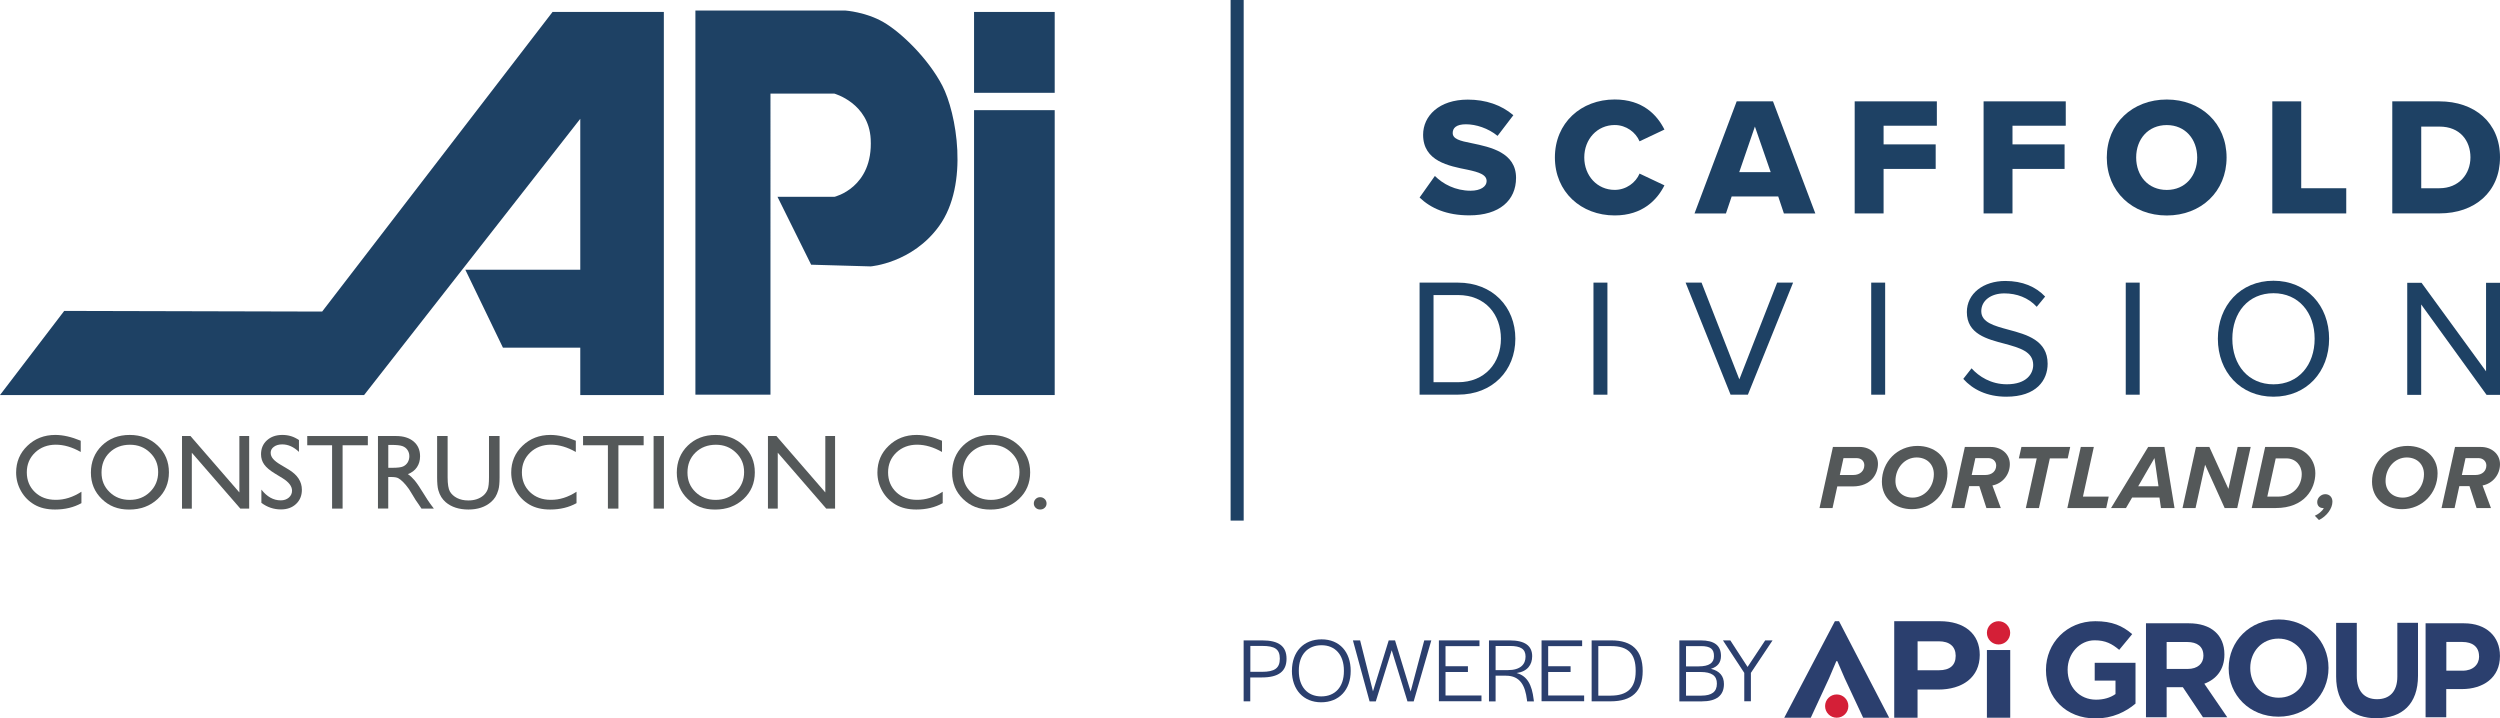 <svg preserveAspectRatio='xMinYMin' xmlns="http://www.w3.org/2000/svg" version="1.1" viewBox="0 0 573.48 164.81">
  <defs>
    <style>
      .st0 {
        fill: #d41f37;
      }

      .st1 {
        fill: #2b3f6e;
      }

      .st2 {
        fill: #1e4164;
      }

      .st3 {
        fill: #545859;
      }
    </style>
  </defs>
  <rect class="st2" x="223.44" y="2.74" width="18.5" height="18.55"/>
  <rect class="st2" x="223.44" y="25.27" width="18.5" height="65.35"/>
  <path class="st2" d="M159.52,90.54h17.22V21.47h14.64s7.91,2.17,8.35,10.43c.59,11.19-8.32,13.25-8.32,13.25h-13.06l7.72,15.57,13.66.39s9.54-.74,15.69-9.25c6.95-9.62,3.95-26.03.74-32.21-3.27-6.28-9.49-12.26-13.52-14.58-4.02-2.32-8.69-2.65-8.69-2.65h-34.43v88.12h0Z"/>
  <polygon class="st2" points="126.75 2.74 152.28 2.74 152.28 90.62 133.11 90.62 133.11 79.75 115.37 79.75 106.74 61.87 133.11 61.87 133.11 27.25 83.52 90.62 0 90.62 14.73 71.32 73.9 71.47 126.75 2.74"/>
  <rect class="st2" x="282.29" width="3" height="119.42"/>
  <g>
    <path class="st3" d="M18.68,112.8v2.62c-1.75.97-3.77,1.46-6.05,1.46-1.86,0-3.44-.37-4.73-1.12-1.29-.75-2.32-1.78-3.07-3.1s-1.13-2.74-1.13-4.27c0-2.43.86-4.48,2.59-6.13,1.73-1.66,3.86-2.49,6.4-2.49,1.75,0,3.69.44,5.83,1.33v2.58c-1.95-1.11-3.86-1.67-5.72-1.67s-3.5.6-4.76,1.81-1.89,2.72-1.89,4.54.62,3.34,1.86,4.53c1.24,1.19,2.83,1.77,4.76,1.77,2.01.02,3.98-.61,5.91-1.86Z"/>
    <path class="st3" d="M29.75,99.77c2.57,0,4.71.82,6.43,2.45,1.71,1.63,2.57,3.68,2.57,6.14s-.86,4.5-2.59,6.11-3.9,2.42-6.53,2.42-4.6-.81-6.27-2.42-2.51-3.63-2.51-6.06.84-4.55,2.52-6.19c1.67-1.63,3.8-2.45,6.38-2.45ZM29.83,102.02c-1.91,0-3.47.6-4.7,1.79-1.23,1.2-1.84,2.72-1.84,4.58s.62,3.3,1.85,4.49c1.23,1.2,2.77,1.79,4.62,1.79s3.41-.61,4.65-1.83,1.87-2.74,1.87-4.55-.62-3.26-1.87-4.46c-1.24-1.21-2.76-1.81-4.58-1.81Z"/>
    <path class="st3" d="M54.91,100.02h2.25v16.65h-2.03l-11.13-12.82v12.83h-2.25v-16.66h1.94l11.22,12.94v-12.94Z"/>
    <path class="st3" d="M64.81,109.69l-1.8-1.1c-1.13-.69-1.94-1.38-2.41-2.05-.48-.68-.72-1.45-.72-2.33,0-1.32.45-2.39,1.36-3.21s2.08-1.23,3.53-1.23,2.66.39,3.81,1.18v2.71c-1.19-1.14-2.47-1.72-3.84-1.72-.77,0-1.41.18-1.9.54-.5.36-.75.82-.75,1.38,0,.5.18.97.55,1.4.37.44.96.9,1.77,1.37l1.81,1.08c2.02,1.22,3.03,2.77,3.03,4.64,0,1.34-.45,2.43-1.34,3.26-.89.84-2.05,1.25-3.47,1.25-1.64,0-3.13-.5-4.48-1.51v-3.04c1.28,1.64,2.76,2.47,4.44,2.47.74,0,1.36-.21,1.85-.63s.74-.95.74-1.58c.01-1.01-.72-1.97-2.18-2.88Z"/>
    <path class="st3" d="M70.47,100.02h13.91v2.12h-5.79v14.53h-2.41v-14.53h-5.7v-2.12h-.01Z"/>
    <path class="st3" d="M86.7,116.67v-16.65h4.17c1.68,0,3.02.42,4.01,1.25.99.84,1.48,1.96,1.48,3.39,0,.97-.24,1.81-.72,2.52s-1.17,1.24-2.08,1.58c.53.35,1.04.83,1.55,1.43.5.6,1.22,1.66,2.14,3.16.58.95,1.04,1.66,1.39,2.13l.88,1.19h-2.84l-.73-1.1s-.07-.11-.14-.2l-.46-.66-.74-1.22-.8-1.3c-.49-.68-.94-1.23-1.35-1.63-.41-.4-.78-.7-1.11-.87-.33-.18-.89-.27-1.67-.27h-.62v7.24h-2.36ZM89.79,102.06h-.72v5.25h.91c1.21,0,2.04-.1,2.49-.31s.8-.52,1.05-.93c.25-.42.38-.89.38-1.42s-.14-1-.42-1.42-.67-.72-1.18-.9c-.5-.18-1.34-.27-2.51-.27Z"/>
    <path class="st3" d="M112.19,100.02h2.41v9.46c0,1.28-.09,2.25-.28,2.9s-.42,1.2-.69,1.63c-.28.43-.61.82-1.01,1.16-1.32,1.14-3.04,1.71-5.17,1.71s-3.91-.56-5.22-1.69c-.4-.35-.73-.74-1.01-1.18-.27-.43-.5-.96-.68-1.59s-.27-1.62-.27-2.96v-9.44h2.41v9.47c0,1.57.18,2.66.53,3.27.36.61.9,1.1,1.63,1.48.73.37,1.59.56,2.57.56,1.41,0,2.55-.37,3.44-1.11.47-.4.8-.87,1.01-1.41s.31-1.47.31-2.78v-9.48s.02,0,.02,0Z"/>
    <path class="st3" d="M132.25,112.8v2.62c-1.75.97-3.77,1.46-6.05,1.46-1.86,0-3.43-.37-4.73-1.12-1.29-.75-2.32-1.78-3.07-3.1s-1.13-2.74-1.13-4.27c0-2.43.86-4.48,2.59-6.13,1.73-1.66,3.86-2.49,6.4-2.49,1.75,0,3.69.44,5.83,1.33v2.58c-1.95-1.11-3.85-1.67-5.72-1.67s-3.5.6-4.76,1.81-1.89,2.72-1.89,4.54.62,3.34,1.86,4.53c1.24,1.18,2.83,1.77,4.76,1.77,2.02.02,3.99-.61,5.91-1.86Z"/>
    <path class="st3" d="M133.74,100.02h13.91v2.12h-5.79v14.53h-2.41v-14.53h-5.7v-2.12h-.01Z"/>
    <path class="st3" d="M149.93,100.02h2.37v16.65h-2.37v-16.65Z"/>
    <path class="st3" d="M164.15,99.77c2.57,0,4.72.82,6.43,2.45,1.71,1.63,2.57,3.68,2.57,6.14s-.86,4.5-2.59,6.11-3.9,2.42-6.53,2.42-4.6-.81-6.27-2.42-2.51-3.63-2.51-6.06.84-4.55,2.52-6.19c1.68-1.63,3.81-2.45,6.38-2.45h0ZM164.24,102.02c-1.9,0-3.47.6-4.7,1.79-1.23,1.2-1.84,2.72-1.84,4.58s.62,3.3,1.85,4.49c1.23,1.2,2.77,1.79,4.62,1.79s3.41-.61,4.65-1.83c1.24-1.22,1.87-2.74,1.87-4.55s-.62-3.26-1.87-4.46c-1.24-1.21-2.77-1.81-4.58-1.81Z"/>
    <path class="st3" d="M189.31,100.02h2.25v16.65h-2.03l-11.12-12.83v12.83h-2.25v-16.65h1.94l11.22,12.94v-12.94h-.01Z"/>
    <path class="st3" d="M216.25,112.8v2.62c-1.75.97-3.77,1.46-6.05,1.46-1.86,0-3.43-.37-4.73-1.12-1.29-.75-2.32-1.78-3.07-3.1s-1.13-2.74-1.13-4.27c0-2.43.86-4.48,2.59-6.13,1.73-1.66,3.86-2.49,6.4-2.49,1.75,0,3.69.44,5.83,1.33v2.58c-1.95-1.11-3.85-1.67-5.72-1.67s-3.49.6-4.76,1.81c-1.26,1.21-1.89,2.72-1.89,4.54s.62,3.34,1.86,4.53c1.24,1.18,2.83,1.77,4.76,1.77,2.02.02,3.99-.61,5.91-1.86h0Z"/>
    <path class="st3" d="M227.32,99.77c2.57,0,4.71.82,6.42,2.45,1.71,1.63,2.57,3.68,2.57,6.14s-.86,4.5-2.59,6.11-3.91,2.42-6.53,2.42-4.6-.81-6.27-2.42-2.51-3.63-2.51-6.06.84-4.55,2.52-6.19c1.69-1.63,3.82-2.45,6.39-2.45h0ZM227.41,102.02c-1.91,0-3.47.6-4.7,1.79-1.23,1.2-1.84,2.72-1.84,4.58s.61,3.3,1.84,4.49c1.23,1.2,2.77,1.79,4.62,1.79s3.41-.61,4.66-1.83c1.24-1.22,1.87-2.74,1.87-4.55s-.62-3.26-1.87-4.46c-1.24-1.21-2.77-1.81-4.58-1.81Z"/>
    <path class="st3" d="M238.6,114.05c.41,0,.75.14,1.04.42s.43.62.43,1.02-.14.73-.42.99c-.28.27-.63.4-1.05.4s-.75-.14-1.03-.4c-.28-.27-.42-.6-.42-.99s.14-.74.42-1.02.62-.42,1.03-.42h0Z"/>
  </g>
  <g>
    <path class="st2" d="M329.15,40.36c1.85,1.85,4.7,3.39,8.21,3.39,2.27,0,3.66-.96,3.66-2.2,0-1.46-1.66-2.04-4.39-2.62-4.24-.85-10.18-1.93-10.18-8.02,0-4.32,3.66-8.06,10.25-8.06,4.12,0,7.71,1.23,10.45,3.58l-3.62,4.74c-2.16-1.77-4.97-2.66-7.25-2.66s-3.04.89-3.04,2c0,1.35,1.58,1.81,4.43,2.35,4.24.89,10.1,2.12,10.1,7.94,0,5.17-3.82,8.6-10.72,8.6-5.2,0-8.83-1.62-11.41-4.09,0,0,3.51-4.95,3.51-4.95Z"/>
    <path class="st2" d="M356.68,36.12c0-7.94,6.01-13.3,13.72-13.3,6.4,0,9.71,3.51,11.41,6.9l-5.71,2.7c-.85-2.04-3.04-3.74-5.7-3.74-4.01,0-6.98,3.24-6.98,7.44s2.97,7.44,6.98,7.44c2.66,0,4.86-1.7,5.7-3.74l5.71,2.7c-1.66,3.31-5.01,6.9-11.41,6.9-7.71,0-13.72-5.39-13.72-13.3Z"/>
    <path class="st2" d="M407.91,45.07h-10.68l-1.31,3.89h-7.21l9.67-25.71h8.33l9.71,25.71h-7.21l-1.3-3.89h0ZM398.97,39.48h7.21l-3.62-10.45-3.59,10.45Z"/>
    <path class="st2" d="M425.45,23.25h18.85v5.59h-12.22v4.28h11.95v5.63h-11.95v10.21h-6.63v-25.71Z"/>
    <path class="st2" d="M455.02,23.25h18.85v5.59h-12.22v4.28h11.95v5.63h-11.95v10.21h-6.63v-25.71Z"/>
    <path class="st2" d="M497.04,22.83c7.86,0,13.72,5.47,13.72,13.3s-5.86,13.3-13.72,13.3-13.76-5.47-13.76-13.3,5.9-13.3,13.76-13.3ZM497.04,28.69c-4.28,0-7.02,3.24-7.02,7.44s2.74,7.44,7.02,7.44,6.98-3.28,6.98-7.44c-.01-4.21-2.74-7.44-6.98-7.44Z"/>
    <path class="st2" d="M521.25,23.25h6.63v19.93h10.33v5.78h-16.96v-25.71Z"/>
    <path class="st2" d="M548.77,23.25h10.79c8.09,0,13.92,4.86,13.92,12.83s-5.82,12.87-13.88,12.87h-10.83v-25.7h0ZM559.57,43.18c4.51,0,7.13-3.28,7.13-7.09s-2.39-7.05-7.09-7.05h-4.2v14.15h4.16Z"/>
  </g>
  <g>
    <path class="st2" d="M325.64,64.83h8.79c7.98,0,13.18,5.59,13.18,12.87s-5.2,12.83-13.18,12.83h-8.79v-25.7ZM334.43,87.68c6.24,0,9.87-4.47,9.87-9.98s-3.51-10.02-9.87-10.02h-5.59v20s5.59,0,5.59,0Z"/>
    <path class="st2" d="M365.53,64.83h3.2v25.71h-3.2v-25.71Z"/>
    <path class="st2" d="M386.66,64.83h3.66l8.67,22.2,8.67-22.2h3.66l-10.37,25.71h-3.97l-10.32-25.71h0Z"/>
    <path class="st2" d="M429.24,64.83h3.2v25.71h-3.2v-25.71Z"/>
    <path class="st2" d="M452.26,84.49c1.7,1.89,4.47,3.66,8.09,3.66,4.59,0,6.05-2.47,6.05-4.43,0-3.08-3.12-3.93-6.51-4.86-4.12-1.08-8.71-2.24-8.71-7.28,0-4.24,3.78-7.13,8.83-7.13,3.93,0,6.98,1.31,9.13,3.58l-1.93,2.35c-1.93-2.12-4.63-3.08-7.44-3.08-3.08,0-5.28,1.66-5.28,4.09,0,2.58,2.97,3.35,6.24,4.24,4.2,1.12,8.98,2.43,8.98,7.82,0,3.74-2.54,7.55-9.48,7.55-4.47,0-7.75-1.7-9.87-4.09l1.9-2.42h0Z"/>
    <path class="st2" d="M487.63,64.83h3.2v25.71h-3.2v-25.71Z"/>
    <path class="st2" d="M521.52,64.4c7.59,0,12.76,5.7,12.76,13.3s-5.17,13.3-12.76,13.3-12.76-5.71-12.76-13.3c.01-7.59,5.13-13.3,12.76-13.3ZM521.52,67.26c-5.78,0-9.44,4.43-9.44,10.45s3.66,10.45,9.44,10.45,9.44-4.47,9.44-10.45c.01-6.02-3.69-10.45-9.44-10.45Z"/>
    <path class="st2" d="M555.4,69.84v20.74h-3.2v-25.71h3.28l14.8,20.31v-20.31h3.2v25.71h-3.08l-15-20.74Z"/>
  </g>
  <g>
    <path class="st1" d="M454.14,150.22c0,5.2-4.01,7.96-9.52,7.96h-4.75v6.46h-5.35v-22.14h10.47c5.61,0,9.15,2.88,9.15,7.71h0ZM444.74,147.11h-4.86v6.64h4.9c2.47,0,3.84-1.11,3.84-3.31-.01-2.15-1.41-3.33-3.88-3.33Z"/>
    <path class="st1" d="M421.24,151.66l-1.66,3.91-4.2,9.07h-6.09l11.62-22.14h.95l11.5,22.14h-5.97l-4.24-9.07-1.69-3.91h-.22Z"/>
    <path class="st1" d="M455.78,164.64v-15.53h5.35v15.53h-5.35Z"/>
    <circle class="st0" cx="458.45" cy="145.17" r="2.67"/>
    <circle class="st0" cx="421.33" cy="161.97" r="2.67"/>
    <path class="st1" d="M480.66,164.8c-6.71,0-11.33-4.71-11.33-11.08v-.07c0-6.13,4.77-11.15,11.31-11.15,3.88,0,6.22,1.04,8.47,2.96l-2.98,3.61c-1.66-1.39-3.14-2.19-5.64-2.19-3.45,0-6.19,3.05-6.19,6.71v.07c0,3.94,2.71,6.84,6.52,6.84,1.73,0,3.26-.44,4.46-1.29v-3.08h-4.77v-4.09h9.36v9.36c-2.22,1.88-5.27,3.41-9.21,3.41h0Z"/>
    <path class="st1" d="M505.34,164.53l-4.61-6.89h-3.72v6.89h-4.74v-21.55h9.85c5.07,0,8.14,2.68,8.14,7.11v.07c0,3.47-1.88,5.67-4.61,6.68l5.27,7.7h-5.58ZM505.44,150.35c0-2.03-1.41-3.08-3.72-3.08h-4.71v6.18h4.81c2.31,0,3.63-1.23,3.63-3.05v-.05h-.01Z"/>
    <path class="st1" d="M522.66,164.4c-6.64,0-11.42-4.97-11.42-11.08v-.07c0-6.13,4.83-11.15,11.48-11.15s11.42,4.97,11.42,11.08v.07c.01,6.14-4.83,11.15-11.48,11.15ZM529.18,153.27c0-3.7-2.71-6.78-6.52-6.78s-6.47,3.01-6.47,6.71v.07c0,3.7,2.71,6.78,6.52,6.78s6.47-3.01,6.47-6.71v-.07Z"/>
    <path class="st1" d="M545.23,164.77c-5.78,0-9.34-3.24-9.34-9.58v-12.31h4.74v12.19c0,3.51,1.76,5.32,4.65,5.32s4.65-1.76,4.65-5.18v-12.35h4.74v12.16c0,6.52-3.67,9.73-9.44,9.73v.02Z"/>
    <path class="st1" d="M564.76,158.06h-3.61v6.47h-4.74v-21.55h8.81c5.14,0,8.25,3.05,8.25,7.45v.07c0,4.99-3.88,7.57-8.72,7.57h0ZM568.67,150.52c0-2.13-1.48-3.26-3.84-3.26h-3.66v6.59h3.76c2.36,0,3.76-1.41,3.76-3.26l-.03-.07h.01Z"/>
    <g>
      <path class="st1" d="M285.3,146.9h4.25c3.76,0,5.57,1.32,5.57,4.21s-1.81,4.29-5.67,4.29h-2.65v5.48h-1.52v-13.99h.02ZM289.49,154.11c2.87,0,4.09-.82,4.09-3.01s-1.14-2.93-4.03-2.93h-2.73v5.94h2.67Z"/>
      <path class="st1" d="M296.36,153.86c0-4.35,2.68-7.2,6.8-7.2s6.68,2.89,6.68,7.24-2.65,7.2-6.78,7.2c-4.05,0-6.71-2.88-6.71-7.24h.01ZM308.28,153.97v-.16c0-3.57-1.98-5.8-5.14-5.8s-5.2,2.19-5.2,5.77v.16c0,3.57,1.97,5.81,5.14,5.81,3.2,0,5.2-2.19,5.2-5.78Z"/>
      <path class="st1" d="M310.36,146.9h1.64l2.95,11.69,3.61-11.69h1.45l3.58,11.73,3.12-11.73h1.62l-4.04,13.99h-1.43l-3.61-11.73-3.65,11.73h-1.43l-3.82-13.99h0Z"/>
      <path class="st1" d="M330.07,146.9h9.31v1.32h-7.79v4.61h5.14v1.32h-5.14v5.39h8.25v1.32h-9.77v-13.96h0Z"/>
      <path class="st1" d="M341.56,146.9h4.77c3.5,0,5.14,1.27,5.14,3.63,0,1.94-1.06,3.5-3.57,3.86,2.48.67,3.51,2.77,3.9,5.98l.07.53h-1.56l-.04-.38c-.4-3.2-1.53-5.52-4.81-5.52h-2.38v5.89h-1.52v-13.99h0ZM345.88,153.72c2.93,0,4.07-1.36,4.07-3.1s-1.11-2.44-3.58-2.44h-3.29v5.55h2.8Z"/>
      <path class="st1" d="M353.62,146.9h9.31v1.32h-7.79v4.61h5.14v1.32h-5.14v5.39h8.25v1.32h-9.77v-13.96h0Z"/>
      <path class="st1" d="M365.11,146.9h4.56c4.71,0,7.15,2.3,7.15,7.03s-2.52,6.95-7.36,6.95h-4.35v-13.97h0ZM369.5,159.57c3.82,0,5.71-1.78,5.71-5.57v-.16c0-3.9-1.77-5.63-5.55-5.63h-3.02v11.37h2.87-.01Z"/>
      <path class="st1" d="M385.24,146.9h4.9c3.1,0,4.64,1.16,4.64,3.57,0,1.52-.78,2.48-2.3,2.95,1.97.49,2.98,1.64,2.98,3.49,0,2.65-1.73,3.98-5.07,3.98h-5.16v-13.99h.01,0ZM389.66,152.86c2.38,0,3.51-.78,3.51-2.31.04-1.66-.81-2.34-2.98-2.34h-3.43v4.65h2.91-.01ZM390.3,159.57c2.36,0,3.54-.88,3.54-2.73.03-1.82-1.18-2.69-3.75-2.69h-3.33v5.43h3.54,0Z"/>
      <path class="st1" d="M400.12,154.35l-4.89-7.45h1.69l3.96,6.09,4.04-6.09h1.69l-4.97,7.45v6.52h-1.52v-6.52h-.01.01Z"/>
    </g>
  </g>
  <g>
    <path class="st3" d="M420.46,102.52h6.06c2.69,0,4.27,1.77,4.27,3.89s-1.41,5.17-5.8,5.17h-3.53l-1.09,4.96h-2.99s3.08-14.02,3.08-14.02ZM427.66,106.71c0-.92-.69-1.62-1.77-1.62h-3.01l-.84,3.87h3.09c1.6,0,2.53-.99,2.53-2.25Z"/>
    <path class="st3" d="M439.85,102.29c3.87,0,6.88,2.44,6.88,6.27,0,4.58-3.51,8.24-8.14,8.24-3.89,0-6.9-2.44-6.9-6.29,0-4.58,3.54-8.22,8.16-8.22ZM439.66,104.94c-2.71,0-4.86,2.38-4.86,5.38,0,2.38,1.7,3.83,3.95,3.83,2.69,0,4.86-2.38,4.86-5.38,0-2.36-1.7-3.83-3.95-3.83Z"/>
    <path class="st3" d="M454.04,111.52h-2.33l-1.09,5.03h-2.99l3.09-14.02h5.99c2.27,0,4.33,1.51,4.33,3.95s-1.72,4.46-4,4.88l1.93,5.19h-3.3l-1.63-5.03ZM457.91,106.77c0-.99-.82-1.68-1.79-1.68h-2.99l-.84,3.87h3.11c1.59,0,2.51-.93,2.51-2.19Z"/>
    <path class="st3" d="M467.21,105.15h-4.1l.59-2.63h11.19l-.57,2.63h-4.1l-2.5,11.4h-3.01l2.5-11.4h0Z"/>
    <path class="st3" d="M477.32,102.52h2.99l-2.5,11.4h5.91l-.57,2.63h-8.92l3.09-14.03h0Z"/>
    <path class="st3" d="M495.36,114.13h-6.27l-1.41,2.42h-3.43l8.52-14.02h3.74l2.31,14.02h-3.11s-.35-2.42-.35-2.42ZM490.49,111.54h4.65l-.92-6.46-3.73,6.46h0Z"/>
    <path class="st3" d="M505.83,106.6l-2.19,9.95h-2.99l3.09-14.02h3.07l4.37,9.61,2.12-9.61h2.99l-3.09,14.02h-2.88l-4.49-9.95h0Z"/>
    <path class="st3" d="M519.61,102.52h5.43c3.11,0,6.08,2.4,6.08,6.03s-2.5,7.99-9.08,7.99h-5.51s3.08-14.02,3.08-14.02ZM528,108.75c0-2.04-1.45-3.6-3.53-3.6h-2.44l-1.93,8.77h2.48c3.38,0,5.42-2.38,5.42-5.17h0Z"/>
    <path class="st3" d="M531,118.31c.76-.34,1.72-1.03,2.06-1.77h-.23c-.67,0-1.28-.46-1.28-1.37,0-.99.9-1.81,1.85-1.81.86,0,1.64.59,1.64,1.72,0,1.6-1.35,3.36-3.09,4.21l-.95-.98h0Z"/>
    <path class="st3" d="M552.28,102.29c3.87,0,6.88,2.44,6.88,6.27,0,4.58-3.51,8.24-8.14,8.24-3.89,0-6.9-2.44-6.9-6.29,0-4.58,3.54-8.22,8.16-8.22h0ZM552.09,104.94c-2.71,0-4.86,2.38-4.86,5.38,0,2.38,1.7,3.83,3.95,3.83,2.69,0,4.86-2.38,4.86-5.38,0-2.36-1.7-3.83-3.95-3.83Z"/>
    <path class="st3" d="M566.48,111.52h-2.33l-1.09,5.03h-2.99l3.09-14.02h5.99c2.27,0,4.33,1.51,4.33,3.95s-1.72,4.46-4,4.88l1.93,5.19h-3.3l-1.63-5.03ZM570.35,106.77c0-.99-.82-1.68-1.79-1.68h-2.99l-.84,3.87h3.11c1.58,0,2.51-.93,2.51-2.19Z"/>
  </g>
</svg>